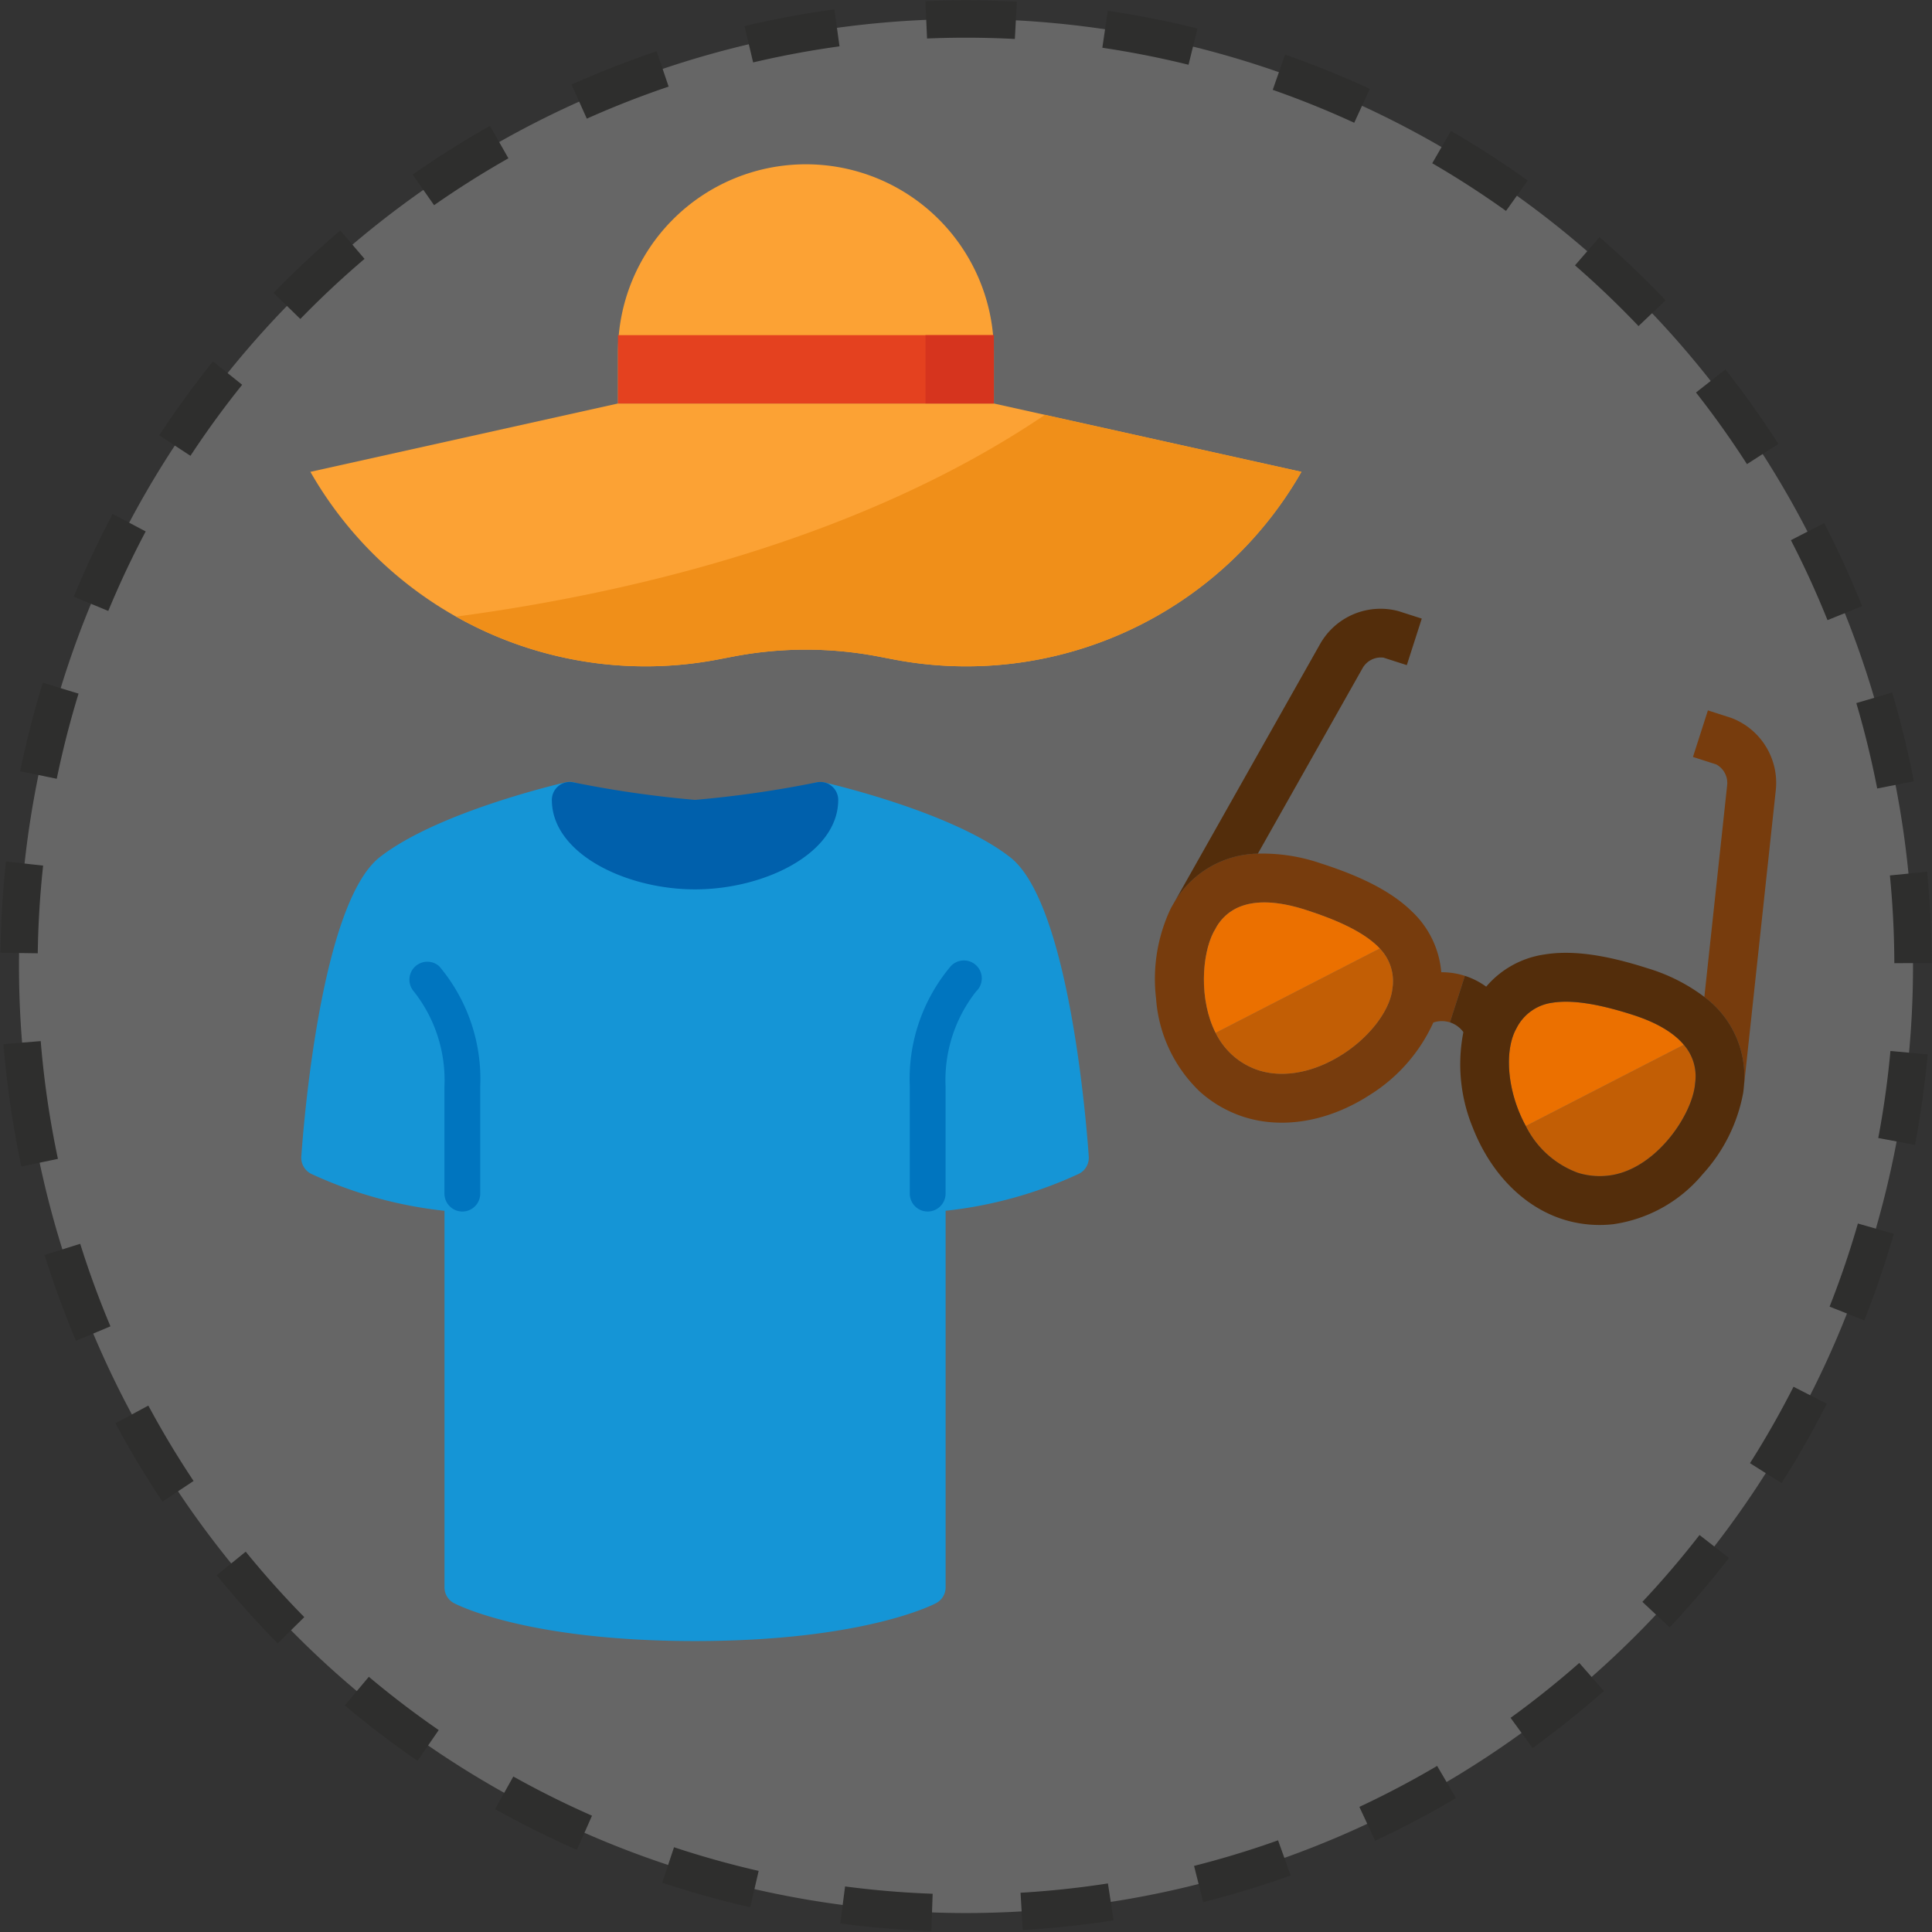 <svg xmlns="http://www.w3.org/2000/svg" width="258.537" height="258.54" viewBox="0 0 258.537 258.54"><rect x="0" y="0" width="258.537" height="258.54" fill="#333333" stroke="none"/><defs><style>.a{fill:#fff;opacity:0.25;}.b{fill:none;stroke:#2e2e2d;stroke-miterlimit:10;stroke-width:5px;stroke-dasharray:12;}.c{fill:#1595d6;}.d{fill:#0075bf;}.e{fill:#0060ac;}.f{fill:#773c0d;}.g{fill:#c25e05;}.h{fill:#eb7000;}.i{fill:#532d0b;}.j{fill:#fca234;}.k{fill:#e4411f;}.l{fill:#d6341e;}.m{fill:#f08f19;}</style></defs><g transform="translate(2.52 2.52)"><g transform="translate(0)"><path class="a" d="M2191.758,543.078a126.727,126.727,0,1,1,146.926,102.63A126.724,126.724,0,0,1,2191.758,543.078Z" transform="translate(-2189.785 -394.18)"/><path class="b" d="M2191.758,543.078a126.727,126.727,0,1,1,146.926,102.63A126.724,126.724,0,0,1,2191.758,543.078Z" transform="translate(-2189.785 -394.18)"/></g><path class="c" d="M2342.982,561.813c-7.707-6.059-24.2-9.872-24.9-10.03a2.4,2.4,0,0,0-2.927,2.332c0,3.233-6.634,7.185-14.37,7.185s-14.369-3.952-14.369-7.185a2.4,2.4,0,0,0-.9-1.873,2.338,2.338,0,0,0-2.026-.479c-.7.158-17.187,3.976-24.908,10.03-7.975,6.294-10.245,36.624-10.485,40.059a2.4,2.4,0,0,0,1.351,2.318,56.793,56.793,0,0,0,17.809,4.933v50.391a2.394,2.394,0,0,0,1.275,2.112c.387.211,9.79,5.073,32.255,5.073s31.868-4.862,32.256-5.073a2.4,2.4,0,0,0,1.275-2.112V609.1a56.785,56.785,0,0,0,17.8-4.933,2.394,2.394,0,0,0,1.356-2.318C2353.238,598.418,2350.967,568.088,2342.982,561.813Z" transform="translate(-2210.297 -449.596)"/><g transform="translate(52.197 126.043)"><path class="d" d="M2277.469,622.226a2.4,2.4,0,0,1-2.4-2.4v-14.37a19.156,19.156,0,0,0-4.091-12.674,2.4,2.4,0,0,1,3.387-3.387,23.424,23.424,0,0,1,5.494,16.061v14.37A2.4,2.4,0,0,1,2277.469,622.226Z" transform="translate(-2270.311 -588.664)"/><path class="d" d="M2376.108,622.191a2.4,2.4,0,0,1-2.4-2.4v-14.37a23.418,23.418,0,0,1,5.49-16.065,2.395,2.395,0,1,1,3.445,3.327l-.059.059a19.161,19.161,0,0,0-4.086,12.679V619.8A2.4,2.4,0,0,1,2376.108,622.191Z" transform="translate(-2306.68 -588.63)"/></g><path class="e" d="M2337.275,552.28a2.361,2.361,0,0,0-1.974-.508,144.9,144.9,0,0,1-16.315,2.352,144.929,144.929,0,0,1-16.314-2.352,2.364,2.364,0,0,0-1.973.508,2.4,2.4,0,0,0-.872,1.844c0,7.185,9.906,11.976,19.159,11.976s19.161-4.79,19.161-11.976A2.4,2.4,0,0,0,2337.275,552.28Z" transform="translate(-2228.498 -449.605)"/><g transform="translate(152.055 78.891)"><g transform="translate(0 32.801)"><path class="f" d="M2462.658,582.378a12.6,12.6,0,0,0-3.858-8.062c-2.623-2.594-6.524-4.662-12.275-6.508a24.027,24.027,0,0,0-8.41-1.3,13.273,13.273,0,0,0-11.257,6.637c-.157.262-.3.519-.431.766a22.04,22.04,0,0,0-1.933,12,19.072,19.072,0,0,0,5.818,12.41,16.251,16.251,0,0,0,5.9,3.411c5.267,1.69,11.441.608,16.937-2.969a22.27,22.27,0,0,0,8.448-9.654,3.535,3.535,0,0,1,2.222-.018l2-6.227a10.1,10.1,0,0,0-3.161-.484ZM2438.212,595.5a9.776,9.776,0,0,1-3.536-2.055,10.007,10.007,0,0,1-2.216-2.951c-2.223-4.386-1.868-10.428-.257-13.517,0-.007.008-.016.012-.023.109-.207.25-.474.438-.773,1.13-1.792,3.968-4.686,11.873-2.148,4.671,1.5,7.836,3.112,9.676,4.931.079.078.153.156.228.235a6.279,6.279,0,0,1,1.69,5.366c-.306,2.866-2.933,6.366-6.536,8.711-3.841,2.5-7.986,3.31-11.372,2.223Zm0,0" transform="translate(-2424.365 -566.489)"/></g><path class="g" d="M2460.513,591.467a6.279,6.279,0,0,0-1.69-5.366l-21.969,11.294a10,10,0,0,0,2.216,2.952,9.763,9.763,0,0,0,3.536,2.054c3.385,1.087,7.53.277,11.372-2.223,3.6-2.344,6.229-5.845,6.535-8.711Zm0,0" transform="translate(-2428.759 -540.588)"/><path class="h" d="M2457.746,582.521c-1.839-1.819-5-3.432-9.676-4.931-7.9-2.537-10.742.355-11.873,2.148l-.449.795c-1.612,3.09-1.967,9.132.256,13.517l21.969-11.294c-.074-.079-.149-.157-.228-.235Zm0,0" transform="translate(-2427.908 -537.243)"/><path class="g" d="M2523.5,611.533l.1-.907a6.387,6.387,0,0,0-1.564-4.648l-21.143,10.869a12.648,12.648,0,0,0,6.942,6.253,9.76,9.76,0,0,0,4.071.386c6.062-.664,10.984-7.623,11.6-11.953Zm0,0" transform="translate(-2451.288 -547.58)"/><path class="h" d="M2513.97,598.841c-4.672-1.5-8.184-2.03-10.738-1.621a6.3,6.3,0,0,0-4.819,3.439c-1.418,2.509-1.32,6.884.245,10.888a18.791,18.791,0,0,0,1.011,2.173l21.143-10.869c-1.2-1.429-3.285-2.868-6.842-4.009Zm0,0" transform="translate(-2450.063 -544.452)"/><path class="i" d="M2439.47,548.705l14.013-24.823a2.814,2.814,0,0,1,2.806-1.4l3.113,1,2-6.227-3.114-1a9.291,9.291,0,0,0-10.5,4.416l-19.575,34.676a13.272,13.272,0,0,1,11.257-6.637Zm0,0" transform="translate(-2425.719 -515.886)"/><path class="i" d="M2436.471,582.217l-.011.023.449-.795c-.188.3-.329.566-.438.772Zm0,0" transform="translate(-2428.62 -538.95)"/><path class="f" d="M2542.221,587.243l4.263-39.591a9.293,9.293,0,0,0-5.968-9.7l-3.114-1-2,6.227,3.114,1a2.816,2.816,0,0,1,1.464,2.775l-3.052,28.341a13.271,13.271,0,0,1,5.29,11.949Zm0,0" transform="translate(-2463.428 -523.297)"/><g transform="translate(39.456 46.094)"><path class="f" d="M2535.777,614.031c.031-.231.073-.531.094-.882l-.1.907c0-.008,0-.016,0-.025Zm0,0" transform="translate(-2503.014 -596.197)"/><path class="i" d="M2524.477,605.723c.038-.278.071-.57.095-.874a13.267,13.267,0,0,0-5.29-11.949,24.008,24.008,0,0,0-7.6-3.836c-5.75-1.845-10.126-2.434-13.769-1.852a12.6,12.6,0,0,0-7.829,4.312,10.114,10.114,0,0,0-2.853-1.448l-2,6.227a3.535,3.535,0,0,1,1.8,1.309,22.286,22.286,0,0,0,1.252,12.767c2.389,6.108,6.779,10.581,12.045,12.271a16.251,16.251,0,0,0,6.783.66,19.076,19.076,0,0,0,11.955-6.705,22.039,22.039,0,0,0,5.41-10.881Zm-22.149,10.7a12.652,12.652,0,0,1-6.942-6.253,18.812,18.812,0,0,1-1.011-2.173c-1.566-4-1.663-8.379-.244-10.887a6.3,6.3,0,0,1,4.819-3.439c2.554-.409,6.067.122,10.738,1.621,3.556,1.141,5.638,2.58,6.842,4.01a6.383,6.383,0,0,1,1.563,4.648c-.021.351-.062.651-.094.882,0,.008,0,.016,0,.025-.611,4.33-5.533,11.288-11.594,11.953a9.755,9.755,0,0,1-4.073-.386Zm0,0" transform="translate(-2485.235 -586.996)"/></g></g><g transform="translate(39.017 19.465)"><g transform="translate(0 32.011)"><path class="j" d="M2328.085,507.852l-2.132-.408a51.648,51.648,0,0,0-19.331,0l-2.133.408a51.647,51.647,0,0,1-54.511-25.114l41.158-9.146h50.3l41.158,9.146a51.648,51.648,0,0,1-54.511,25.114Zm0,0" transform="translate(-2249.978 -473.593)"/></g><path class="j" d="M2338.624,424.209a25.152,25.152,0,0,1,25.152,25.151v6.86h-50.3v-6.86a25.151,25.151,0,0,1,25.15-25.151Zm0,0" transform="translate(-2272.316 -424.209)"/><rect class="k" width="50.302" height="9.147" transform="translate(41.158 22.864)"/><g transform="translate(19.499 22.864)"><rect class="l" width="9.146" height="9.147" transform="translate(62.815)"/><path class="m" d="M2280.06,502.932a51.625,51.625,0,0,0,35.012,5.744l2.133-.408a51.644,51.644,0,0,1,19.331,0l2.132.408a51.653,51.653,0,0,0,54.511-25.114l-34.326-7.627c-25.125,17-56.8,24.064-78.794,27Zm0,0" transform="translate(-2280.06 -465.27)"/></g></g></g></svg>